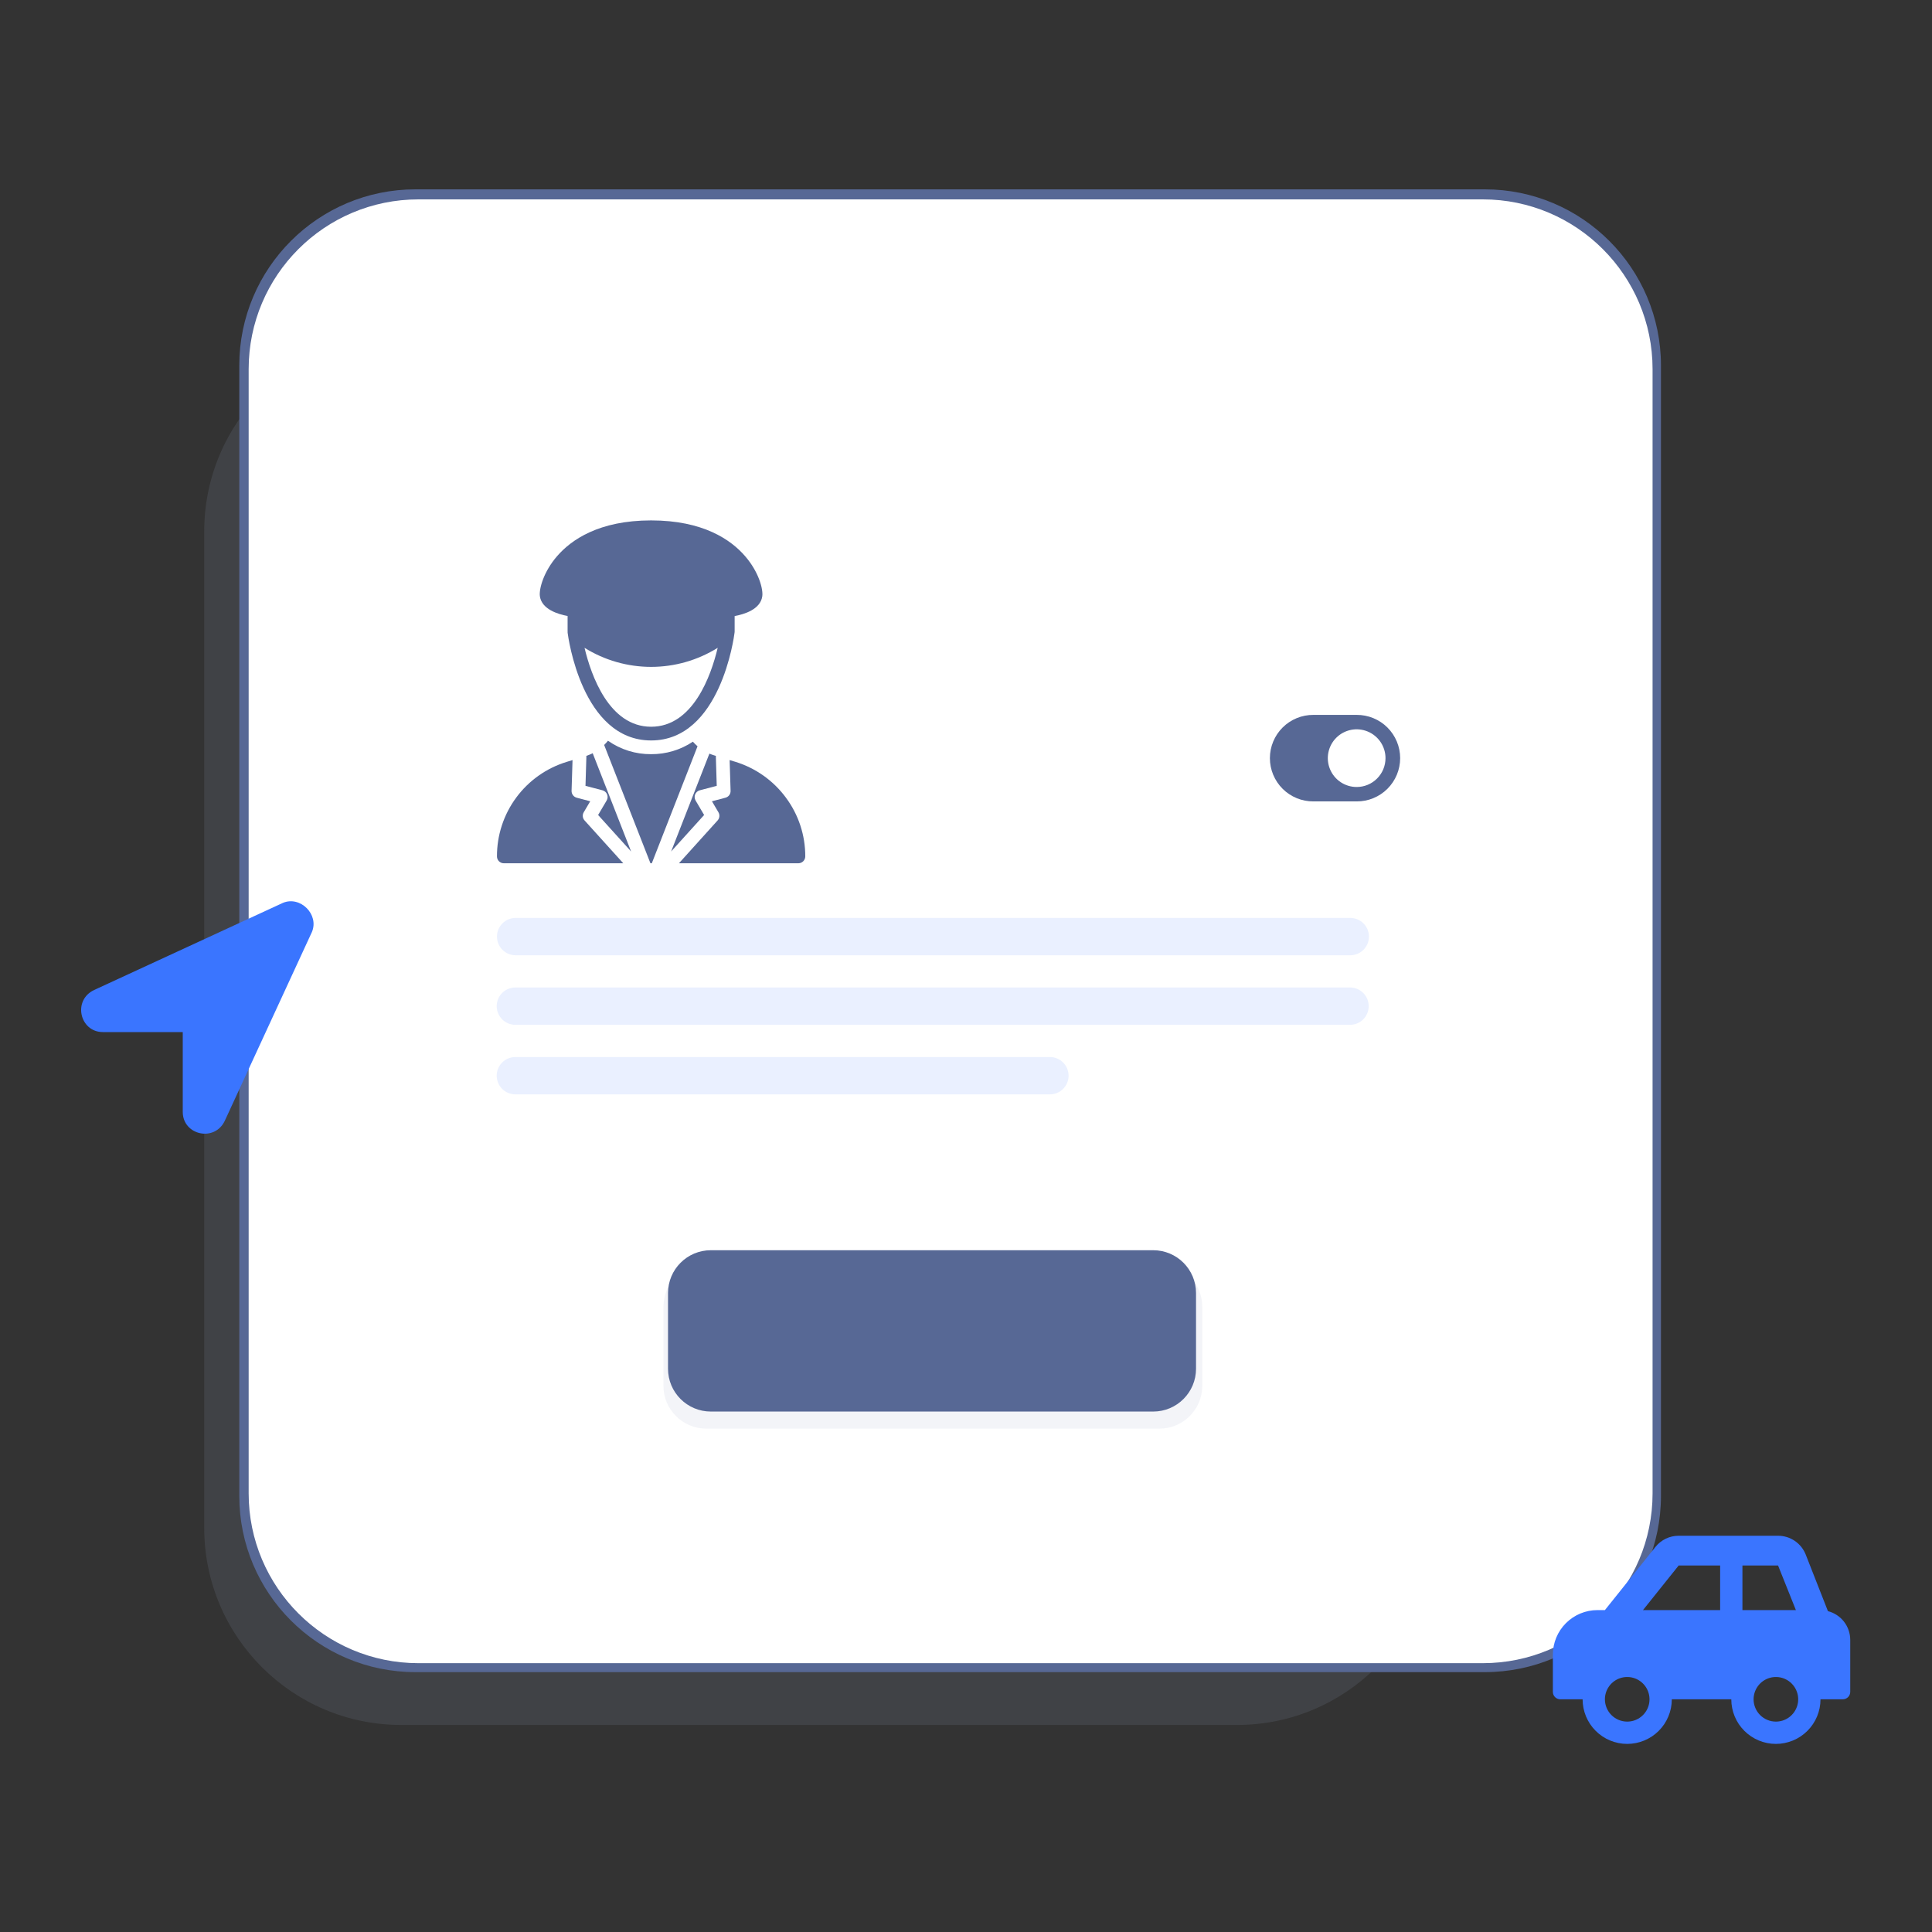 <svg xmlns="http://www.w3.org/2000/svg" width="1500" height="1500" viewBox="0 0 1500 1500" fill="none"><rect x="0" y="0" width="1500" height="1500" fill="#333333" stroke="none"/><g clip-path="url(#clip0_83_3734)"><mask id="mask0_83_3734" style="mask-type:luminance" maskUnits="userSpaceOnUse" x="0" y="0" width="1500" height="1500"><path d="M1500 0H0V1500H1500V0Z" fill="white"></path></mask><g mask="url(#mask0_83_3734)"><path opacity="0.13" d="M960.345 259.594H311.565C227.065 259.594 158.565 328.095 158.565 412.594V1186.25C158.565 1270.75 227.065 1339.25 311.565 1339.25H960.345C1044.84 1339.25 1113.34 1270.75 1113.34 1186.25V412.594C1113.34 328.095 1044.84 259.594 960.345 259.594Z" fill="#A0ACCC"></path><path d="M1289.57 1161.41V283.833C1289.57 208.262 1228.31 147 1152.74 147L322.613 147C247.042 147 185.78 208.262 185.78 283.833V1161.41C185.78 1236.98 247.042 1298.24 322.613 1298.24H1152.74C1228.31 1298.24 1289.57 1236.98 1289.57 1161.41Z" fill="#576895"></path><path d="M1151.22 154.801H324.891C252.082 154.801 193.058 213.824 193.058 286.634V1159.45C193.058 1232.26 252.082 1291.29 324.891 1291.29H1151.22C1224.03 1291.29 1283.05 1232.26 1283.05 1159.45V286.634C1283.05 213.824 1224.03 154.801 1151.22 154.801Z" fill="white"></path><path opacity="0.067" d="M900.189 981.365H548.336C529.967 981.365 515.076 996.256 515.076 1014.62V1075.93C515.076 1094.3 529.967 1109.19 548.336 1109.19H900.189C918.558 1109.19 933.449 1094.3 933.449 1075.93V1014.62C933.449 996.256 918.558 981.365 900.189 981.365Z" fill="#576895"></path><path d="M895.333 970.671H551.903C533.534 970.671 518.643 985.562 518.643 1003.93V1062.67C518.643 1081.04 533.534 1095.93 551.903 1095.93H895.333C913.702 1095.93 928.593 1081.04 928.593 1062.67V1003.93C928.593 985.562 913.702 970.671 895.333 970.671Z" fill="#576895"></path><mask id="mask1_83_3734" style="mask-type:luminance" maskUnits="userSpaceOnUse" x="189" y="221" width="1071" height="1044"><path d="M1127.24 221.671H320.902C248.092 221.671 189.069 280.695 189.069 353.504V1132.75C189.069 1205.56 248.092 1264.58 320.902 1264.58H1127.24C1200.05 1264.58 1259.07 1205.56 1259.07 1132.75V353.504C1259.07 280.695 1200.05 221.671 1127.24 221.671Z" fill="white"></path></mask><g mask="url(#mask1_83_3734)"><path d="M1048.34 712.671H400.344C392.336 712.671 385.844 719.163 385.844 727.171C385.844 735.179 392.336 741.671 400.344 741.671H1048.34C1056.35 741.671 1062.84 735.179 1062.84 727.171C1062.84 719.163 1056.35 712.671 1048.34 712.671Z" fill="#EAF0FF"></path><path d="M1048.14 766.671H400.143C392.135 766.671 385.643 773.163 385.643 781.171C385.643 789.179 392.135 795.671 400.143 795.671H1048.14C1056.15 795.671 1062.64 789.179 1062.64 781.171C1062.64 773.163 1056.15 766.671 1048.14 766.671Z" fill="#EAF0FF"></path><path d="M815.143 820.671H400.143C392.135 820.671 385.643 827.163 385.643 835.171C385.643 843.179 392.135 849.671 400.143 849.671H815.143C823.151 849.671 829.643 843.179 829.643 835.171C829.643 827.163 823.151 820.671 815.143 820.671Z" fill="#EAF0FF"></path><path d="M432.536 431.778C421.995 443.917 418.374 457.333 419.173 462.978C420.664 473.094 433.228 476.878 440.682 478.258V490.448C440.682 490.554 440.735 490.608 440.735 490.714C440.735 490.82 440.682 490.98 440.682 491.087C441.108 494.494 451.756 574.887 505.528 574.887C559.3 574.887 569.895 494.495 570.321 491.087C570.321 490.981 570.268 490.874 570.321 490.768C570.333 490.678 570.351 490.59 570.374 490.502V478.309C577.828 476.925 590.392 473.145 591.83 462.976C592.63 457.386 589.062 443.969 578.52 431.831C567.551 419.107 545.989 404.04 505.527 404.04C465.065 404.04 443.506 419.107 432.536 431.778ZM505.527 564.24C472.891 564.24 458.942 524.363 453.827 502.961C469.335 512.634 487.245 517.762 505.522 517.762C523.8 517.762 541.71 512.634 557.218 502.961C552.112 524.362 538.163 564.24 505.527 564.24Z" fill="#576895"></path><path d="M543.274 613.591L556.474 610.13L555.782 587.29C555.782 587.13 555.835 587.024 555.835 586.864L554.235 586.385C553.064 586.012 551.892 585.585 550.774 585.107L521.073 661.081L546.681 632.758L540.026 621.471C539.613 620.758 539.37 619.96 539.315 619.138C539.26 618.316 539.394 617.492 539.708 616.731C540.022 615.969 540.507 615.29 541.125 614.746C541.744 614.201 542.479 613.807 543.274 613.592V613.591Z" fill="#576895"></path><path d="M464.372 632.758L489.98 661.081L460.166 584.789C458.568 585.599 456.913 586.293 455.215 586.865C455.215 587.025 455.268 587.131 455.268 587.291L454.576 610.131L467.776 613.592C468.572 613.808 469.307 614.203 469.926 614.748C470.545 615.292 471.031 615.971 471.346 616.733C471.664 617.493 471.801 618.317 471.746 619.14C471.69 619.962 471.444 620.76 471.027 621.471L464.372 632.758Z" fill="#576895"></path><path d="M610.143 619.235C600.363 606 586.589 596.257 570.852 591.444L566.482 590.113L567.227 614.013C567.267 615.223 566.893 616.409 566.167 617.377C565.441 618.345 564.406 619.037 563.234 619.337L552.75 622.11L557.808 630.682C558.377 631.663 558.621 632.799 558.506 633.927C558.391 635.055 557.924 636.118 557.169 636.964L527.142 670.239H619.882C621.293 670.235 622.645 669.673 623.642 668.675C624.64 667.678 625.202 666.326 625.206 664.915C625.251 648.461 619.965 632.434 610.139 619.235H610.143Z" fill="#576895"></path><path d="M483.911 670.239L453.831 636.963C453.075 636.117 452.607 635.054 452.492 633.926C452.377 632.798 452.622 631.662 453.192 630.681L458.25 622.109L447.762 619.342C446.595 619.032 445.567 618.338 444.842 617.373C444.118 616.407 443.74 615.225 443.769 614.018L444.514 590.118L440.202 591.449C424.442 596.213 410.639 605.936 400.846 619.172C391.052 632.408 385.791 648.45 385.844 664.915C385.842 665.615 385.978 666.308 386.245 666.955C386.511 667.602 386.903 668.19 387.398 668.685C387.893 669.18 388.481 669.572 389.128 669.839C389.775 670.105 390.468 670.242 391.168 670.239H483.911Z" fill="#576895"></path><path d="M506.059 670.238L541.57 579.411C540.285 578.304 539.076 577.112 537.95 575.844C528.357 582.249 517.061 585.625 505.527 585.534C493.548 585.643 481.836 581.993 472.039 575.099C471.081 576.27 470.069 577.388 469.004 578.453C469.057 578.559 469.164 578.613 469.217 578.772L504.994 670.238H506.059Z" fill="#576895"></path><path d="M1053.3 555.04H1019.72C1015.29 555.016 1010.9 555.867 1006.81 557.544C1002.71 559.221 998.985 561.691 995.847 564.813C992.708 567.934 990.218 571.645 988.518 575.732C986.819 579.819 985.944 584.202 985.944 588.629C985.944 593.055 986.819 597.438 988.518 601.525C990.218 605.612 992.708 609.323 995.847 612.444C998.985 615.566 1002.71 618.036 1006.81 619.713C1010.9 621.39 1015.29 622.241 1019.72 622.217H1053.3C1057.73 622.241 1062.12 621.39 1066.21 619.713C1070.31 618.036 1074.04 615.566 1077.17 612.444C1080.31 609.323 1082.8 605.612 1084.5 601.525C1086.2 597.438 1087.08 593.055 1087.08 588.629C1087.08 584.202 1086.2 579.819 1084.5 575.732C1082.8 571.645 1080.31 567.934 1077.17 564.813C1074.04 561.691 1070.31 559.221 1066.21 557.544C1062.12 555.867 1057.73 555.016 1053.3 555.04ZM1053.3 611.021C1048.88 611.021 1044.55 609.708 1040.86 607.247C1037.18 604.787 1034.31 601.29 1032.62 597.198C1030.92 593.106 1030.48 588.604 1031.34 584.261C1032.21 579.917 1034.34 575.927 1037.47 572.796C1040.6 569.664 1044.59 567.531 1048.94 566.667C1053.28 565.803 1057.78 566.247 1061.87 567.942C1065.96 569.636 1069.46 572.506 1071.92 576.189C1074.38 579.871 1075.7 584.2 1075.7 588.629C1075.7 591.57 1075.12 594.483 1074 597.2C1072.87 599.918 1071.22 602.387 1069.14 604.466C1067.06 606.546 1064.59 608.195 1061.88 609.32C1059.16 610.445 1056.25 611.023 1053.3 611.021Z" fill="#576895"></path></g><path d="M219.666 700.98L73.127 768.614C56.22 776.505 61.856 801.303 79.89 801.303H141.89V863.303C141.89 881.338 166.69 886.977 174.579 870.066L242.212 723.526C247.848 709.996 233.193 695.341 219.666 700.98Z" fill="#3A75FF"></path><path d="M1240.27 1250.07H1246.04L1285.29 1201.02C1287.45 1198.32 1290.19 1196.13 1293.31 1194.63C1296.44 1193.13 1299.85 1192.35 1303.32 1192.35H1380.48C1385.1 1192.35 1389.6 1193.74 1393.43 1196.32C1397.25 1198.91 1400.2 1202.58 1401.92 1206.87L1419.2 1250.89C1424.15 1252.16 1428.53 1255.03 1431.67 1259.06C1434.8 1263.1 1436.51 1268.05 1436.52 1273.16V1313.56C1436.52 1314.32 1436.37 1315.07 1436.08 1315.77C1435.79 1316.47 1435.36 1317.11 1434.83 1317.64C1434.29 1318.18 1433.65 1318.6 1432.95 1318.89C1432.25 1319.18 1431.5 1319.33 1430.74 1319.33H1413.43C1413.43 1328.52 1409.78 1337.33 1403.28 1343.82C1396.79 1350.32 1387.98 1353.96 1378.8 1353.96C1369.61 1353.96 1360.8 1350.32 1354.31 1343.82C1347.81 1337.33 1344.17 1328.52 1344.17 1319.33H1297.99C1297.99 1328.52 1294.34 1337.33 1287.85 1343.82C1281.35 1350.32 1272.54 1353.96 1263.36 1353.96C1254.18 1353.96 1245.37 1350.32 1238.87 1343.82C1232.38 1337.33 1228.73 1328.52 1228.73 1319.33H1211.41C1209.88 1319.33 1208.42 1318.73 1207.33 1317.64C1206.25 1316.56 1205.64 1315.1 1205.64 1313.57V1284.71C1205.64 1275.52 1209.29 1266.71 1215.78 1260.22C1222.28 1253.72 1231.09 1250.07 1240.27 1250.07ZM1378.8 1336.65C1382.22 1336.65 1385.57 1335.64 1388.42 1333.74C1391.26 1331.83 1393.48 1329.13 1394.79 1325.97C1396.11 1322.8 1396.45 1319.32 1395.78 1315.96C1395.11 1312.6 1393.46 1309.52 1391.04 1307.09C1388.62 1304.67 1385.53 1303.02 1382.18 1302.35C1378.82 1301.69 1375.33 1302.03 1372.17 1303.34C1369.01 1304.65 1366.3 1306.87 1364.4 1309.72C1362.5 1312.57 1361.48 1315.91 1361.48 1319.34C1361.49 1323.93 1363.31 1328.33 1366.56 1331.58C1369.8 1334.82 1374.21 1336.65 1378.8 1336.65ZM1352.82 1250.07H1394.33L1380.48 1215.44H1352.82V1250.07ZM1335.51 1250.07V1215.44H1303.32L1275.61 1250.07H1335.51ZM1263.36 1336.65C1266.78 1336.65 1270.13 1335.64 1272.98 1333.73C1275.83 1331.83 1278.05 1329.13 1279.36 1325.96C1280.67 1322.8 1281.01 1319.32 1280.34 1315.96C1279.67 1312.6 1278.02 1309.51 1275.6 1307.09C1273.18 1304.67 1270.09 1303.02 1266.73 1302.35C1263.38 1301.69 1259.89 1302.03 1256.73 1303.34C1253.57 1304.65 1250.86 1306.87 1248.96 1309.72C1247.06 1312.57 1246.04 1315.91 1246.04 1319.34C1246.05 1323.93 1247.87 1328.33 1251.12 1331.58C1254.37 1334.82 1258.77 1336.65 1263.36 1336.65Z" fill="#3A75FF"></path></g></g><defs><clipPath id="clip0_83_3734"><rect width="1500" height="1500" fill="white"></rect></clipPath></defs></svg>